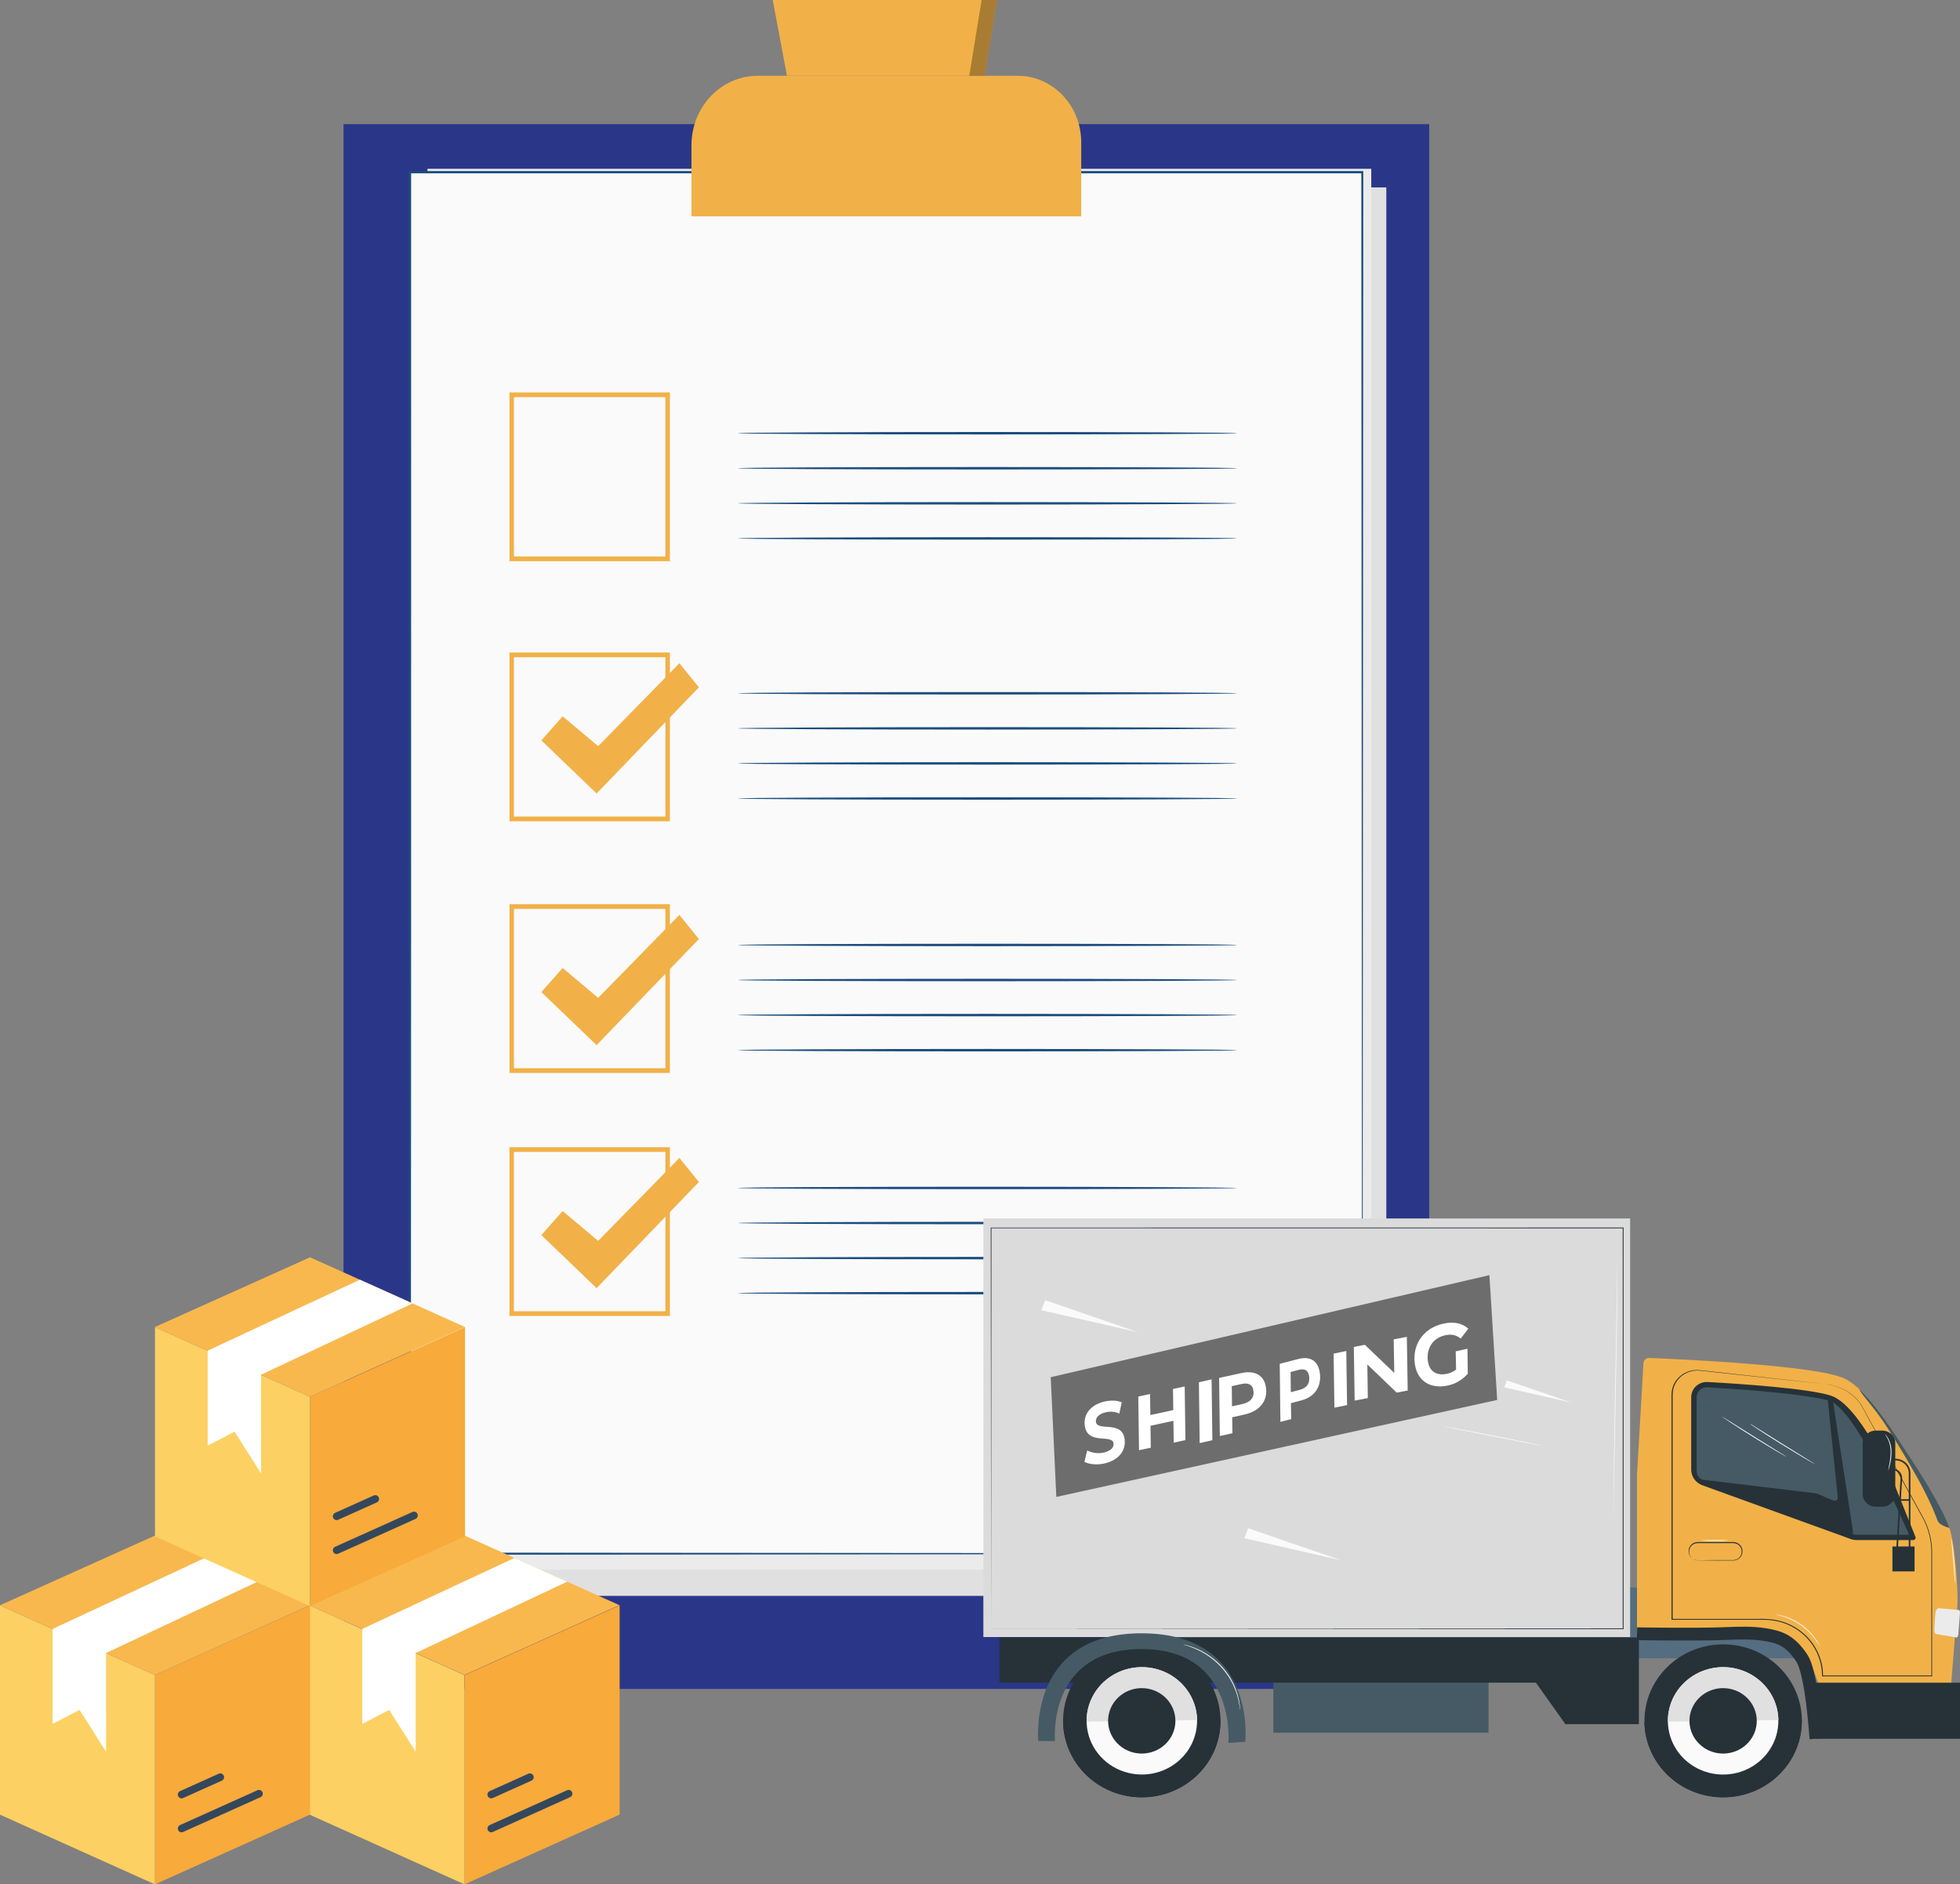 <svg width="259" height="249" viewBox="0 0 259 249" fill="none" xmlns="http://www.w3.org/2000/svg">
<rect x="0" y="0" width="259" height="249" fill="#808080" stroke="none"/>
<path d="M188.863 16.408H45.392V223.173H188.863V16.408Z" fill="#2A3789"/>
<path d="M183.19 210.878H156.62H57.342V24.765H183.19V187.725V210.878Z" fill="#E0E0E0"/>
<path d="M181.202 207.424H154.869H56.484V22.307H181.202V184.396V207.424Z" fill="#EBEBEB"/>
<path d="M167.802 193.02L153.438 205.321H54.159V22.773H180.007V182.61L167.802 193.02Z" fill="#FAFAFA"/>
<path d="M167.802 193.001C167.802 193.001 168.056 192.771 168.571 192.329L170.872 190.351L179.977 182.554V182.592C179.977 156.334 179.93 97.969 179.888 22.755L180.025 22.904H55.272H54.177L54.331 22.742C54.331 91.374 54.331 154.685 54.295 205.29L54.177 205.16L153.455 205.234H153.42L164.211 196.032L166.914 193.736C167.506 193.225 167.82 192.977 167.82 192.977L166.932 193.754L164.229 196.113L153.473 205.359L54.159 205.446H54.035V205.315C54.035 154.71 54.035 91.398 54.006 22.767V22.605H55.254H180.007H180.149V22.749C180.107 97.988 180.072 156.328 180.06 182.585L170.92 190.345L168.606 192.379L167.802 193.001Z" fill="#1C4D7E"/>
<path d="M100.104 10.018H134.506C136.726 10.018 138.855 10.945 140.425 12.596C141.995 14.248 142.877 16.487 142.877 18.822V28.585H91.372V19.195C91.373 16.761 92.294 14.426 93.931 12.705C95.569 10.984 97.789 10.018 100.104 10.018Z" fill="#F1B148"/>
<path d="M103.991 10.018L102.109 0H131.767L130.116 10.018H103.991Z" fill="#F1B148"/>
<path d="M88.52 74.156H67.323V51.856H88.52V74.156ZM67.914 73.534H87.928V52.478H67.914V73.534Z" fill="#F1B148"/>
<path d="M163.448 57.245C163.448 57.332 148.687 57.407 130.489 57.407C112.291 57.407 97.524 57.332 97.524 57.245C97.524 57.158 112.279 57.083 130.489 57.083C148.699 57.083 163.448 57.151 163.448 57.245Z" fill="#1C4D7E"/>
<path d="M163.448 61.874C163.448 61.968 148.687 62.036 130.489 62.036C112.291 62.036 97.524 61.968 97.524 61.874C97.524 61.781 112.279 61.712 130.489 61.712C148.699 61.712 163.448 61.787 163.448 61.874Z" fill="#1C4D7E"/>
<path d="M163.448 66.509C163.448 66.597 148.687 66.671 130.489 66.671C112.291 66.671 97.524 66.597 97.524 66.509C97.524 66.422 112.279 66.348 130.489 66.348C148.699 66.348 163.448 66.422 163.448 66.509Z" fill="#1C4D7E"/>
<path d="M163.448 71.145C163.448 71.232 148.687 71.307 130.489 71.307C112.291 71.307 97.524 71.232 97.524 71.145C97.524 71.058 112.279 70.983 130.489 70.983C148.699 70.983 163.448 71.046 163.448 71.145Z" fill="#1C4D7E"/>
<path d="M88.52 108.522H67.323V86.222H88.52V108.522ZM67.914 107.9H87.928V86.844H67.914V107.9Z" fill="#F1B148"/>
<path d="M71.535 97.832L74.351 94.653L79.043 98.597L89.78 87.634L92.354 90.826L78.835 104.851L71.535 97.832Z" fill="#F1B148"/>
<path d="M163.448 91.61C163.448 91.697 148.687 91.772 130.489 91.772C112.291 91.772 97.524 91.697 97.524 91.61C97.524 91.523 112.279 91.448 130.489 91.448C148.699 91.448 163.448 91.523 163.448 91.61Z" fill="#1C4D7E"/>
<path d="M163.448 96.246C163.448 96.333 148.687 96.407 130.489 96.407C112.291 96.407 97.524 96.333 97.524 96.246C97.524 96.159 112.279 96.084 130.489 96.084C148.699 96.084 163.448 96.152 163.448 96.246Z" fill="#1C4D7E"/>
<path d="M163.448 100.875C163.448 100.968 148.687 101.036 130.489 101.036C112.291 101.036 97.524 100.968 97.524 100.875C97.524 100.781 112.279 100.713 130.489 100.713C148.699 100.713 163.448 100.788 163.448 100.875Z" fill="#1C4D7E"/>
<path d="M163.448 105.51C163.448 105.598 148.687 105.672 130.489 105.672C112.291 105.672 97.524 105.598 97.524 105.51C97.524 105.423 112.279 105.349 130.489 105.349C148.699 105.349 163.448 105.423 163.448 105.51Z" fill="#1C4D7E"/>
<path d="M88.52 141.78H67.323V119.479H88.52V141.78ZM67.914 141.158H87.928V120.102H67.914V141.158Z" fill="#F1B148"/>
<path d="M71.535 131.09L74.351 127.91L79.043 131.855L89.78 120.892L92.354 124.084L78.835 138.109L71.535 131.09Z" fill="#F1B148"/>
<path d="M163.448 124.868C163.448 124.955 148.687 125.03 130.489 125.03C112.291 125.03 97.524 124.955 97.524 124.868C97.524 124.781 112.279 124.706 130.489 124.706C148.699 124.706 163.448 124.774 163.448 124.868Z" fill="#1C4D7E"/>
<path d="M163.448 129.497C163.448 129.591 148.687 129.659 130.489 129.659C112.291 129.659 97.524 129.591 97.524 129.497C97.524 129.404 112.279 129.335 130.489 129.335C148.699 129.335 163.448 129.41 163.448 129.497Z" fill="#1C4D7E"/>
<path d="M163.448 134.133C163.448 134.226 148.687 134.295 130.489 134.295C112.291 134.295 97.524 134.226 97.524 134.133C97.524 134.04 112.279 133.971 130.489 133.971C148.699 133.971 163.448 134.046 163.448 134.133Z" fill="#1C4D7E"/>
<path d="M163.448 138.768C163.448 138.855 148.687 138.93 130.489 138.93C112.291 138.93 97.524 138.855 97.524 138.768C97.524 138.681 112.279 138.606 130.489 138.606C148.699 138.606 163.448 138.681 163.448 138.768Z" fill="#1C4D7E"/>
<path d="M88.52 173.893H67.323V151.592H88.52V173.893ZM67.914 173.271H87.928V152.215H67.914V173.271Z" fill="#F1B148"/>
<path d="M71.535 163.203L74.351 160.024L79.043 163.968L89.78 153.005L92.354 156.191L78.835 170.216L71.535 163.203Z" fill="#F1B148"/>
<path d="M163.448 156.975C163.448 157.068 148.687 157.137 130.489 157.137C112.291 157.137 97.524 157.068 97.524 156.975C97.524 156.881 112.279 156.813 130.489 156.813C148.699 156.813 163.448 156.913 163.448 156.975Z" fill="#1C4D7E"/>
<path d="M163.448 161.61C163.448 161.697 148.687 161.772 130.489 161.772C112.291 161.772 97.524 161.697 97.524 161.61C97.524 161.523 112.279 161.448 130.489 161.448C148.699 161.448 163.448 161.523 163.448 161.61Z" fill="#1C4D7E"/>
<path d="M163.448 166.246C163.448 166.333 148.687 166.408 130.489 166.408C112.291 166.408 97.524 166.333 97.524 166.246C97.524 166.159 112.279 166.084 130.489 166.084C148.699 166.084 163.448 166.152 163.448 166.246Z" fill="#1C4D7E"/>
<path d="M163.448 170.875C163.448 170.968 148.687 171.037 130.489 171.037C112.291 171.037 97.524 170.968 97.524 170.875C97.524 170.782 112.279 170.713 130.489 170.713C148.699 170.713 163.448 170.788 163.448 170.875Z" fill="#1C4D7E"/>
<path d="M157.384 175.1L143.587 205.154H153.437L157.384 175.1Z" fill="#E0E0E0"/>
<path d="M153.438 205.321L157.384 175.268L180.007 182.61L153.438 205.321Z" fill="#FAFAFA"/>
<path d="M153.438 205.321L161.046 198.732L179.912 182.486L179.965 182.76L171.227 179.935L157.366 175.411L157.549 175.287C156.366 183.998 155.354 191.496 154.638 196.809C153.923 201.98 153.556 204.649 153.455 205.321C153.453 205.276 153.453 205.23 153.455 205.184L153.509 204.774C153.556 204.382 153.621 203.834 153.71 203.137C153.893 201.675 154.153 199.578 154.485 196.915C155.171 191.558 156.129 184.023 157.247 175.218V175.044L157.407 175.094L171.304 179.599L180.036 182.436L180.308 182.523L180.09 182.71C172.452 189.187 165.773 194.849 160.992 198.888L155.413 203.598L153.923 204.842L153.544 205.16L153.438 205.321Z" fill="#1C4D7E"/>
<g opacity="0.3">
<path d="M129.714 0L128.081 10.018H130.116L131.767 0H129.17" fill="black"/>
</g>
<path d="M147.39 209.757H243.722V219.114H147.39V209.757Z" fill="#8CB6D5"/>
<g opacity="0.4">
<path d="M147.39 209.757H243.722V219.114H147.39V209.757Z" fill="black"/>
</g>
<path d="M168.261 220.295H196.696V228.961H168.261V220.295Z" fill="#455A64"/>
<path d="M216.567 216.375V227.831H206.857L202.965 222.349H132.071V216.375H216.567Z" fill="#263238"/>
<path d="M217.172 180.102C217.182 179.917 217.267 179.745 217.407 179.62C217.548 179.496 217.733 179.431 217.922 179.438C221.76 179.591 239.977 180.403 243.724 182.153C246.592 183.494 249.733 188.5 251.947 191.871C253.535 194.287 257.043 199.651 257.752 202.394C258.353 204.714 258.716 209.538 258.674 211.931L257.672 224.594H241.162L239.509 220.411C238.981 219.079 238.051 217.933 236.84 217.125C235.629 216.316 234.194 215.884 232.726 215.884H216.319V194.869L217.172 180.102Z" fill="#F1B148"/>
<path d="M245.68 183.555C247.954 185.664 250.236 189.248 251.947 191.871C253.418 194.108 256.533 198.871 257.551 201.743C257.57 201.795 257.585 201.846 257.603 201.899C257.1 201.764 256.325 201.488 256.084 201.024C255.722 200.322 255.258 197.916 249.518 188.835C247.774 186.066 246.073 184.447 245.68 183.555Z" fill="#455A64"/>
<path d="M225.654 182.617C229.875 182.851 239.027 183.46 241.951 184.426C245.761 185.691 250.036 195.493 250.238 195.923L253.119 203.092C253.135 203.139 253.139 203.189 253.132 203.238C253.124 203.287 253.105 203.333 253.075 203.373C253.046 203.413 253.007 203.446 252.961 203.469C252.916 203.491 252.866 203.503 252.815 203.503H245.368C245.086 203.503 244.806 203.455 244.542 203.36L224.955 196.263C224.523 196.106 224.15 195.824 223.887 195.456C223.623 195.087 223.482 194.649 223.482 194.201V184.614C223.482 184.342 223.539 184.072 223.65 183.823C223.76 183.573 223.922 183.348 224.125 183.161C224.329 182.974 224.569 182.829 224.832 182.736C225.095 182.642 225.374 182.602 225.654 182.617Z" fill="#263238"/>
<path d="M252.288 202.799C252.288 202.799 249.529 196.783 248.6 194.812C247.199 191.835 243.926 185.746 241.715 185.09C239.682 184.497 233.838 183.776 225.612 183.319H225.534C225.181 183.32 224.843 183.457 224.593 183.7C224.343 183.943 224.203 184.272 224.202 184.616V194.42C224.203 194.661 224.28 194.897 224.421 195.096C224.563 195.294 224.764 195.446 224.996 195.531L239.468 197.266C240.048 197.336 240.605 197.527 241.102 197.827C241.598 198.127 242.021 198.529 242.342 199.004L244.85 202.721C244.997 202.774 245.153 202.801 245.31 202.801L252.288 202.799Z" fill="#455A64"/>
<path d="M239.993 197.374L244.912 202.7L242.19 185.016L241.509 184.789L242.849 197.888C242.856 197.954 242.845 198.02 242.817 198.081C242.79 198.141 242.746 198.194 242.692 198.233C242.638 198.273 242.574 198.298 242.506 198.307C242.439 198.315 242.37 198.307 242.307 198.283L239.993 197.374Z" fill="#263238"/>
<path d="M258.998 213.16C259.015 212.93 258.935 212.738 258.813 212.738L256.175 212.502C255.958 212.481 255.757 212.879 255.731 213.345L255.611 215.312C255.592 215.629 255.689 215.896 255.828 215.92L258.518 216.371C258.64 216.392 258.757 216.217 258.774 215.985L258.998 213.16Z" fill="#EBEBEB"/>
<path d="M239.993 222.351H259V229.758H239.993V222.351Z" fill="#263238"/>
<path d="M227.305 237.494C221.565 237.28 217.091 232.584 217.312 227.006C217.532 221.427 222.364 217.079 228.103 217.293C233.842 217.507 238.316 222.203 238.096 227.782C237.875 233.36 233.044 237.708 227.305 237.494Z" fill="#263238"/>
<path d="M238.095 227.219C238.093 227.228 238.093 227.237 238.095 227.246C238.131 229.925 237.072 232.508 235.15 234.428C233.229 236.348 230.601 237.448 227.846 237.486C225.09 237.525 222.431 236.499 220.453 234.633C218.476 232.768 217.341 230.215 217.298 227.537C217.298 227.537 217.298 227.52 217.298 227.512L238.095 227.219Z" fill="#263238"/>
<path d="M234.999 227.288C235.02 228.692 234.613 230.07 233.828 231.249C233.044 232.427 231.917 233.353 230.591 233.909C229.265 234.465 227.799 234.627 226.378 234.373C224.958 234.119 223.647 233.462 222.611 232.484C221.575 231.506 220.86 230.251 220.558 228.878C220.256 227.506 220.379 226.077 220.912 224.772C221.446 223.468 222.365 222.346 223.554 221.549C224.743 220.753 226.149 220.317 227.593 220.297C229.529 220.27 231.397 220.991 232.785 222.302C234.174 223.613 234.97 225.407 234.999 227.288Z" fill="#FAFAFA"/>
<path d="M227.593 220.297C229.529 220.27 231.397 220.991 232.785 222.302C234.174 223.613 234.97 225.407 234.999 227.288L220.397 227.499C220.369 225.617 221.111 223.8 222.461 222.449C223.81 221.099 225.656 220.324 227.593 220.297Z" fill="#E0E0E0"/>
<path d="M232.144 227.328C232.157 228.183 231.909 229.023 231.431 229.74C230.952 230.458 230.266 231.022 229.459 231.36C228.651 231.699 227.758 231.797 226.893 231.642C226.028 231.487 225.229 231.087 224.599 230.491C223.968 229.895 223.533 229.131 223.349 228.295C223.165 227.459 223.24 226.589 223.565 225.794C223.89 225 224.45 224.317 225.174 223.832C225.899 223.347 226.755 223.081 227.634 223.069C228.813 223.053 229.951 223.492 230.796 224.291C231.642 225.09 232.127 226.182 232.144 227.328Z" fill="#263238"/>
<path d="M247.869 189.037H248.717C249.673 189.037 250.448 189.79 250.448 190.72V197.41C250.448 198.339 249.673 199.092 248.717 199.092H247.869C246.913 199.092 246.138 198.339 246.138 197.41V190.72C246.138 189.79 246.913 189.037 247.869 189.037Z" fill="#263238"/>
<path d="M252.232 205.308H252.449V194.675C252.448 194.168 252.241 193.682 251.872 193.323C251.503 192.965 251.003 192.763 250.481 192.763H249.96V192.974H250.481C250.945 192.974 251.39 193.154 251.718 193.473C252.046 193.791 252.231 194.224 252.232 194.675V205.308Z" fill="#263238"/>
<path d="M250.754 205.321L251.357 195.379C251.366 195.209 251.339 195.04 251.278 194.88C251.218 194.72 251.125 194.574 251.004 194.45C250.884 194.327 250.74 194.228 250.579 194.159C250.419 194.091 250.246 194.055 250.071 194.053V194.264C250.217 194.264 250.362 194.293 250.496 194.349C250.63 194.406 250.75 194.488 250.851 194.591C250.951 194.694 251.028 194.817 251.078 194.95C251.128 195.083 251.149 195.225 251.141 195.367L250.537 205.31L250.754 205.321Z" fill="#263238"/>
<path d="M250.071 204.351H252.995V207.642H250.071V204.351Z" fill="#263238"/>
<path d="M251.151 198.104H252.34V198.314H251.151V198.104Z" fill="#263238"/>
<path d="M241.225 182.902L240.967 182.868L240.205 182.782L237.255 182.451L226.257 181.234C225.671 181.173 225.074 181.097 224.456 181.044C224.14 181.021 223.823 181.041 223.513 181.103C223.197 181.175 222.893 181.287 222.608 181.436C222.02 181.754 221.543 182.236 221.239 182.819C221.082 183.118 220.976 183.439 220.925 183.77C220.897 183.938 220.882 184.107 220.879 184.276V184.785C220.879 187.507 220.879 190.429 220.879 193.526C220.879 199.721 220.879 206.611 220.879 213.978V214.033H232.305C232.957 214.012 233.61 214.042 234.257 214.124C235.592 214.31 236.852 214.84 237.906 215.658C238.96 216.476 239.77 217.553 240.253 218.777C240.347 219.002 240.426 219.232 240.489 219.466C240.56 219.698 240.616 219.934 240.656 220.173L240.713 220.531L240.739 220.71L240.75 220.89L240.767 221.25V221.432V221.453C240.719 221.406 240.834 221.524 240.826 221.512H255.314V221.453C255.314 218.275 255.314 215.212 255.314 212.285C255.314 210.822 255.314 209.393 255.314 207.999V205.937C255.314 205.597 255.314 205.262 255.314 204.927C255.307 204.593 255.283 204.26 255.24 203.929C255.075 202.654 254.658 201.421 254.013 200.299C253.415 199.206 252.837 198.152 252.277 197.136L249.201 191.534L246.704 186.986C246.522 186.655 246.347 186.336 246.179 186.026C246.093 185.875 246.017 185.721 245.926 185.577C245.836 185.437 245.738 185.302 245.633 185.173C245.257 184.717 244.814 184.317 244.318 183.985C243.636 183.535 242.873 183.213 242.069 183.035C241.793 182.97 241.512 182.926 241.229 182.902L241.446 182.933C241.587 182.954 241.795 182.99 242.069 183.051C242.868 183.235 243.626 183.561 244.303 184.013C244.794 184.344 245.233 184.744 245.605 185.2C245.71 185.327 245.806 185.461 245.893 185.601C245.982 185.74 246.058 185.896 246.145 186.05L246.667 187.011L249.143 191.563C250.071 193.263 251.095 195.137 252.201 197.17L253.937 200.332C254.576 201.446 254.988 202.67 255.149 203.936C255.191 204.264 255.215 204.594 255.221 204.924C255.221 205.255 255.221 205.595 255.221 205.932V207.994C255.221 209.387 255.221 210.816 255.221 212.281C255.221 215.207 255.221 218.271 255.221 221.448L255.275 221.398H240.843C240.828 221.387 240.947 221.499 240.897 221.448V221.425V221.244L240.878 220.877V220.696L240.849 220.514L240.793 220.15C240.752 219.907 240.695 219.668 240.624 219.433C240.559 219.195 240.479 218.961 240.383 218.733C239.893 217.491 239.07 216.398 238 215.568C236.931 214.738 235.653 214.2 234.298 214.01C233.651 213.93 232.998 213.899 232.346 213.919H220.972L221.029 213.972C221.029 206.613 221.029 199.723 221.029 193.52C221.029 190.423 221.029 187.5 221.029 184.778C221.015 184.444 221.029 184.109 221.072 183.777C221.121 183.453 221.225 183.139 221.378 182.847C221.672 182.277 222.138 181.806 222.712 181.497C222.989 181.35 223.285 181.24 223.593 181.171C223.896 181.109 224.206 181.088 224.515 181.11C225.129 181.16 225.73 181.236 226.313 181.297L237.309 182.48L240.262 182.794L241.023 182.872L241.225 182.902Z" fill="#263238"/>
<path d="M224.341 206.204C224.341 206.204 224.28 206.204 224.172 206.179C224.012 206.151 223.86 206.092 223.725 206.006C223.512 205.87 223.352 205.668 223.272 205.432C223.223 205.286 223.203 205.131 223.213 204.977C223.218 204.806 223.263 204.639 223.345 204.488C223.44 204.315 223.58 204.17 223.752 204.068C223.924 203.966 224.12 203.911 224.322 203.908H225.753H229.033C229.306 203.908 229.57 204.006 229.773 204.183C229.977 204.36 230.107 204.604 230.138 204.867C230.172 205.118 230.124 205.372 230.001 205.595C229.879 205.805 229.688 205.97 229.459 206.063C229.232 206.139 228.991 206.168 228.751 206.147H228.057H226.81L225.003 206.164H224.51C224.454 206.163 224.397 206.167 224.341 206.177C224.397 206.183 224.454 206.187 224.51 206.187H225.003L226.81 206.204H228.057H228.751C228.873 206.204 228.99 206.204 229.118 206.204C229.248 206.195 229.376 206.166 229.498 206.12C229.748 206.019 229.958 205.839 230.092 205.61C230.227 205.368 230.28 205.091 230.244 204.819C230.21 204.529 230.068 204.262 229.845 204.068C229.622 203.873 229.333 203.765 229.033 203.765H225.753H224.322C224.009 203.771 223.711 203.895 223.49 204.111C223.27 204.327 223.145 204.618 223.142 204.922C223.135 205.083 223.159 205.244 223.213 205.397C223.302 205.641 223.474 205.85 223.701 205.987C223.843 206.073 224.002 206.127 224.168 206.145C224.223 206.172 224.281 206.191 224.341 206.204Z" fill="#263238"/>
<path d="M224.738 203.556C225.356 203.609 225.977 203.626 226.597 203.609C227.218 203.627 227.84 203.609 228.458 203.556C227.84 203.502 227.218 203.483 226.597 203.501C225.977 203.483 225.356 203.502 224.738 203.556Z" fill="white"/>
<path d="M239.127 229.819L240.862 229.696C240.409 223.656 239.745 220.042 238.832 218.648C237.079 215.97 235.337 215.485 233.409 215.167C231.613 214.87 229.801 214.939 228.048 215.009L227.615 215.026C223.996 215.163 216.417 215.04 216.334 215.04L216.306 216.727C216.382 216.727 224.009 216.852 227.675 216.712L228.109 216.696C229.773 216.632 231.491 216.563 233.109 216.833C234.834 217.117 235.982 217.444 237.366 219.557C237.784 220.187 238.569 222.378 239.127 229.819Z" fill="#263238"/>
<path d="M129.945 161.007H215.41V216.316H129.945V161.007Z" fill="#DBDBDB"/>
<path d="M130.969 215.222C130.969 214.866 130.986 194.58 131.014 162.258L130.969 162.3L214.486 162.313L214.43 162.258C214.43 181.084 214.43 199.004 214.43 215.222L214.482 215.171L130.965 215.222L214.482 215.273H214.543V215.222C214.543 199.004 214.543 181.084 214.543 162.258V162.205H214.48L130.962 162.216H130.917V162.26C130.952 194.58 130.969 214.868 130.969 215.222Z" fill="#263238"/>
<g opacity="0.5">
<path d="M138.845 181.982L139.587 197.801L197.844 184.986L196.813 168.496L138.845 181.982Z" fill="black"/>
</g>
<path d="M143.296 193.168L143.665 191.663C144.386 192.025 145.188 192.114 145.955 191.917C146.78 191.702 147.247 191.246 147.138 190.693C146.915 189.483 143.816 190.936 143.368 188.524C143.081 186.967 144.065 185.669 145.866 185.219C146.739 185.004 147.588 185.026 148.232 185.305L147.91 186.782C147.312 186.52 146.66 186.47 146.038 186.638C145.165 186.853 144.726 187.374 144.826 187.916C145.047 189.16 148.157 187.701 148.587 190.029C148.875 191.599 147.873 192.901 146.062 193.353C145.006 193.62 143.936 193.501 143.296 193.168Z" fill="white"/>
<path d="M156.549 183.203L156.646 190.29L155.098 190.628L155.059 187.742L152.03 188.402L152.072 191.297L150.513 191.627L150.416 184.538L151.973 184.199L152.011 186.984L155.04 186.324L155.002 183.538L156.549 183.203Z" fill="white"/>
<path d="M158.426 182.652L160.102 182.267L160.206 190.306L158.527 190.691L158.426 182.652Z" fill="white"/>
<path d="M167.249 183.121C167.638 184.991 166.546 186.463 164.414 186.925L162.824 187.276L162.854 189.388L161.193 189.755L161.096 182.077L163.98 181.45C165.762 181.047 166.949 181.676 167.249 183.121ZM165.608 183.637C165.461 182.923 164.902 182.695 164.065 182.881L162.771 183.167L162.803 185.831L164.199 185.521C165.284 185.275 165.811 184.609 165.608 183.631V183.637Z" fill="white"/>
<path d="M174.38 181.247C174.713 183.127 173.778 184.589 171.951 185.051L170.59 185.404L170.62 187.516L169.197 187.883L169.107 180.213L171.578 179.574C173.11 179.18 174.127 179.808 174.38 181.247ZM172.975 181.765C172.848 181.049 172.367 180.821 171.652 181.007L170.543 181.293L170.571 183.959L171.767 183.649C172.704 183.407 173.152 182.741 172.978 181.765H172.975Z" fill="white"/>
<path d="M176.227 178.864L177.901 178.522L178.007 185.668L176.333 186.011L176.227 178.864Z" fill="white"/>
<path d="M185.904 176.65L186.017 183.74L184.561 184.018L180.683 180.299L180.748 184.741L179.01 185.075L178.897 177.982L180.361 177.702L184.244 181.423L184.166 176.982L185.904 176.65Z" fill="white"/>
<path d="M192.361 178.568L193.915 178.219L193.955 181.514C193.266 182.318 192.347 182.866 191.335 183.078C189.109 183.577 187.426 182.544 187.019 180.559C186.481 177.942 187.91 175.542 190.69 174.914C192.096 174.598 193.22 174.838 194.028 175.569L193.022 176.877C192.396 176.373 191.746 176.269 190.936 176.452C189.216 176.838 188.379 178.38 188.725 180.07C188.961 181.222 189.856 181.837 191.251 181.523C191.673 181.433 192.07 181.246 192.413 180.975L192.361 178.568Z" fill="white"/>
<path d="M150.393 176.041L137.6 173.129L138.106 171.805L150.393 176.041Z" fill="#FAFAFA"/>
<path d="M207.672 185.345L198.778 183.321L199.13 182.402L207.672 185.345Z" fill="#FAFAFA"/>
<path d="M177.222 206.174L164.43 203.26L164.933 201.938L177.222 206.174Z" fill="#FAFAFA"/>
<path d="M190.752 188.47C190.752 188.499 193.681 189.102 197.308 189.811C200.935 190.519 203.878 191.076 203.885 191.046C203.891 191.017 200.956 190.414 197.329 189.703C193.702 188.993 190.759 188.44 190.752 188.47Z" fill="#FAFAFA"/>
<path d="M227.558 187.198C227.558 187.198 227.584 187.224 227.639 187.264L227.877 187.43C228.094 187.576 228.391 187.778 228.769 188.029C229.526 188.527 230.58 189.205 231.756 189.937C232.932 190.669 234.005 191.316 234.793 191.778C235.183 192.008 235.502 192.199 235.723 192.318L235.979 192.457C236.009 192.475 236.04 192.49 236.073 192.501C236.073 192.501 236.047 192.476 235.992 192.44L235.747 192.28L234.834 191.712L231.821 189.844L228.819 187.964L227.905 187.396L227.654 187.245C227.624 187.226 227.592 187.21 227.558 187.198Z" fill="#FAFAFA"/>
<path d="M231.266 188.151C231.266 188.151 231.292 188.177 231.346 188.217L231.584 188.383C231.801 188.527 232.099 188.731 232.478 188.98C233.235 189.48 234.29 190.157 235.463 190.878C236.637 191.599 237.713 192.259 238.5 192.72C238.891 192.95 239.21 193.142 239.431 193.258L239.687 193.399C239.715 193.418 239.747 193.432 239.78 193.441C239.756 193.418 239.729 193.398 239.7 193.38L239.455 193.222L238.544 192.653L235.528 190.787L232.526 188.906L231.613 188.337L231.363 188.187C231.332 188.171 231.3 188.159 231.266 188.151Z" fill="#FAFAFA"/>
<path d="M249.529 194.289C249.562 194.231 249.585 194.169 249.596 194.104C249.631 193.983 249.678 193.806 249.733 193.587C249.875 193.014 249.948 192.427 249.95 191.837C249.953 191.241 249.811 190.653 249.537 190.121C249.452 189.961 249.348 189.811 249.229 189.674C249.189 189.621 249.141 189.575 249.086 189.537C249.225 189.737 249.352 189.943 249.468 190.157C249.715 190.686 249.842 191.262 249.839 191.843C249.832 192.426 249.768 193.006 249.646 193.576C249.592 193.811 249.552 194.049 249.529 194.289Z" fill="#FAFAFA"/>
<path d="M258.362 209.238C258.37 209.163 258.37 209.088 258.362 209.013C258.362 208.861 258.362 208.641 258.349 208.38C258.332 207.838 258.29 207.09 258.223 206.272C258.156 205.454 258.076 204.703 258.006 204.163C257.972 203.893 257.941 203.676 257.917 203.531C257.909 203.452 257.892 203.375 257.867 203.301C257.857 203.379 257.857 203.459 257.867 203.537L257.924 204.169C257.972 204.735 258.037 205.466 258.108 206.278C258.18 207.09 258.223 207.819 258.264 208.386C258.284 208.639 258.301 208.852 258.314 209.019C258.321 209.094 258.337 209.167 258.362 209.238Z" fill="#FAFAFA"/>
<path d="M234.589 213.331C234.589 213.354 235.007 213.411 235.656 213.615C236.036 213.735 236.406 213.881 236.765 214.052C237.643 214.476 238.437 215.047 239.112 215.738C239.387 216.019 239.642 216.319 239.873 216.635C240.266 217.176 240.45 217.55 240.47 217.539C240.437 217.447 240.397 217.358 240.348 217.273C240.3 217.17 240.245 217.07 240.183 216.974C240.114 216.86 240.038 216.727 239.938 216.59C239.714 216.264 239.463 215.956 239.188 215.669C238.847 215.318 238.476 214.995 238.079 214.705C237.679 214.423 237.253 214.175 236.808 213.965C236.444 213.795 236.067 213.654 235.68 213.544C235.517 213.491 235.363 213.461 235.231 213.43C235.117 213.403 235.002 213.382 234.886 213.366C234.788 213.345 234.689 213.333 234.589 213.331Z" fill="#FAFAFA"/>
<path d="M213.226 200.602C213.229 200.572 213.229 200.541 213.226 200.511C213.226 200.446 213.226 200.358 213.226 200.245C213.226 200.005 213.226 199.661 213.241 199.223C213.254 198.329 213.271 197.045 213.295 195.461C213.354 192.28 213.434 187.896 213.523 183.053C213.612 178.21 213.688 173.818 213.718 170.643C213.733 169.055 213.738 167.769 213.736 166.881C213.736 166.441 213.736 166.097 213.736 165.859V165.593C213.736 165.532 213.736 165.502 213.736 165.502C213.733 165.533 213.733 165.563 213.736 165.593C213.736 165.656 213.736 165.745 213.736 165.859C213.736 166.097 213.736 166.441 213.72 166.881C213.707 167.775 213.69 169.057 213.666 170.641C213.608 173.822 213.527 178.206 213.438 183.051C213.349 187.896 213.271 192.284 213.243 195.459C213.228 197.049 213.221 198.333 213.224 199.221C213.224 199.661 213.224 200.005 213.224 200.245C213.224 200.357 213.224 200.446 213.224 200.511C213.222 200.541 213.223 200.572 213.226 200.602Z" fill="#FAFAFA"/>
<path d="M150.462 237.482C144.723 237.259 140.257 232.556 140.486 226.978C140.716 221.4 145.554 217.059 151.293 217.282C157.032 217.505 161.498 222.208 161.269 227.786C161.039 233.364 156.201 237.705 150.462 237.482Z" fill="#263238"/>
<path d="M161.28 227.219C161.28 227.219 161.28 227.238 161.28 227.246C161.32 229.926 160.263 232.512 158.341 234.435C156.419 236.357 153.79 237.459 151.033 237.497C148.275 237.536 145.615 236.508 143.637 234.64C141.659 232.772 140.525 230.217 140.486 227.537V227.512L161.28 227.219Z" fill="#263238"/>
<path d="M158.185 227.288C158.206 228.691 157.798 230.069 157.013 231.247C156.229 232.425 155.102 233.35 153.777 233.906C152.451 234.461 150.986 234.623 149.566 234.369C148.146 234.115 146.835 233.458 145.8 232.48C144.764 231.503 144.05 230.248 143.748 228.876C143.446 227.504 143.569 226.076 144.102 224.772C144.635 223.468 145.553 222.346 146.742 221.55C147.93 220.753 149.335 220.317 150.779 220.297C152.715 220.27 154.582 220.991 155.971 222.302C157.36 223.613 158.156 225.407 158.185 227.288Z" fill="#FAFAFA"/>
<path d="M150.779 220.297C151.737 220.283 152.689 220.453 153.58 220.797C154.471 221.141 155.284 221.652 155.972 222.301C156.659 222.951 157.209 223.725 157.589 224.581C157.968 225.437 158.171 226.357 158.185 227.288L143.585 227.499C143.571 226.567 143.745 225.641 144.099 224.775C144.453 223.908 144.978 223.118 145.647 222.449C146.315 221.78 147.112 221.246 147.992 220.876C148.873 220.507 149.82 220.31 150.779 220.297Z" fill="#E0E0E0"/>
<path d="M155.321 227.328C155.334 228.183 155.086 229.023 154.608 229.74C154.13 230.458 153.443 231.022 152.636 231.36C151.828 231.699 150.935 231.797 150.07 231.642C149.205 231.487 148.407 231.087 147.776 230.491C147.145 229.895 146.71 229.131 146.526 228.295C146.342 227.459 146.417 226.589 146.742 225.794C147.067 225 147.627 224.317 148.352 223.832C149.076 223.347 149.932 223.081 150.811 223.069C151.99 223.053 153.128 223.492 153.974 224.291C154.819 225.09 155.304 226.182 155.321 227.328Z" fill="#263238"/>
<path d="M164.554 230.16C164.554 230.16 166.137 215.823 150.853 215.823C136.752 215.823 137.065 228.153 137.199 230.061H139.41C139.41 230.061 138.284 217.908 150.853 217.908C163.421 217.908 162.328 230.308 162.328 230.308C162.328 230.308 163.256 230.264 164.554 230.16Z" fill="#455A64"/>
<path d="M156.367 217.307C156.405 217.326 156.445 217.34 156.486 217.349C156.566 217.377 156.686 217.404 156.833 217.455C157.257 217.586 157.673 217.743 158.076 217.925C159.413 218.521 160.596 219.397 161.542 220.491C162.488 221.584 163.173 222.868 163.547 224.25C163.662 224.666 163.749 225.089 163.81 225.515C163.834 225.667 163.842 225.785 163.855 225.865C163.859 225.907 163.866 225.948 163.877 225.988C163.882 225.947 163.882 225.906 163.877 225.865C163.877 225.783 163.877 225.654 163.851 225.511C163.808 225.077 163.731 224.647 163.621 224.225C163.265 222.822 162.583 221.517 161.627 220.411C160.671 219.304 159.467 218.426 158.107 217.843C157.698 217.665 157.276 217.517 156.844 217.4C156.692 217.358 156.571 217.335 156.491 217.316C156.45 217.308 156.408 217.305 156.367 217.307Z" fill="#FAFAFA"/>
<g clip-path="url(#clip0_1283_2992)">
<path fill-rule="evenodd" clip-rule="evenodd" d="M61.395 221.321V248.976L61.377 248.995L40.929 239.796L40.911 239.767V212.111L40.929 212.144L61.377 221.342L61.395 221.321Z" fill="#FCD062"/>
<path fill-rule="evenodd" clip-rule="evenodd" d="M61.412 221.334L81.86 212.135L81.881 212.1V239.755L81.86 239.788L61.415 248.984L61.412 221.334Z" fill="#F8AA3A"/>
<path fill-rule="evenodd" clip-rule="evenodd" d="M81.86 212.111L61.415 202.915H61.377L40.929 212.111V212.135L61.377 221.331L81.86 212.111Z" fill="#F8B84E"/>
<path fill-rule="evenodd" clip-rule="evenodd" d="M67.978 205.867L47.873 215.244V227.793L51.428 225.949L54.933 231.48L54.928 218.427L74.946 209L67.978 205.867Z" fill="white"/>
<path d="M75.135 237.019L70.023 239.32L64.913 241.618M70.023 234.836L64.913 237.134" stroke="#34485C" stroke-width="1" stroke-linecap="round" stroke-linejoin="round"/>
<path fill-rule="evenodd" clip-rule="evenodd" d="M20.481 221.321V248.976L20.463 248.995L0.015 239.796L-0.003 239.767V212.111L0.015 212.144L20.463 221.342L20.481 221.321Z" fill="#FCD062"/>
<path fill-rule="evenodd" clip-rule="evenodd" d="M20.499 221.334L40.947 212.135L40.967 212.1V239.755L40.947 239.788L20.502 248.984L20.499 221.334Z" fill="#F8AA3A"/>
<path fill-rule="evenodd" clip-rule="evenodd" d="M40.947 212.111L20.502 202.915H20.463L0.015 212.111V212.135L20.463 221.331L40.947 212.111Z" fill="#F8B84E"/>
<path fill-rule="evenodd" clip-rule="evenodd" d="M27.065 205.867L6.96 215.244V227.793L10.514 225.949L14.02 231.48L14.015 218.427L34.033 209L27.065 205.867Z" fill="white"/>
<path d="M34.222 237.019L29.109 239.32L23.999 241.618M29.109 234.836L23.999 237.134" stroke="#34485C" stroke-width="1" stroke-linecap="round" stroke-linejoin="round"/>
<path fill-rule="evenodd" clip-rule="evenodd" d="M40.967 184.553V212.208L40.947 212.227L20.499 203.028L20.481 202.998V175.34L20.499 175.373L40.947 184.571L40.967 184.553Z" fill="#FCD062"/>
<path fill-rule="evenodd" clip-rule="evenodd" d="M40.983 184.564L61.43 175.368L61.451 175.333V202.988L61.43 203.02L40.985 212.216L40.983 184.564Z" fill="#F8AA3A"/>
<path fill-rule="evenodd" clip-rule="evenodd" d="M61.43 175.343L40.985 166.147H40.947L20.499 175.34V175.365L40.947 184.561L61.43 175.343Z" fill="#F8B84E"/>
<path fill-rule="evenodd" clip-rule="evenodd" d="M47.548 169.1L27.444 178.476V191.025L30.998 189.182L34.504 194.712L34.498 181.66L54.516 172.232L47.548 169.1Z" fill="white"/>
<path d="M54.708 200.25L49.593 202.552L44.483 204.85M49.593 198.068L44.483 200.366" stroke="#34485C" stroke-width="1" stroke-linecap="round" stroke-linejoin="round"/>
</g>
<defs>
<clipPath id="clip0_1283_2992">
<rect width="81.883" height="86.12" fill="white" transform="translate(0 162.88)"/>
</clipPath>
</defs>
</svg>
